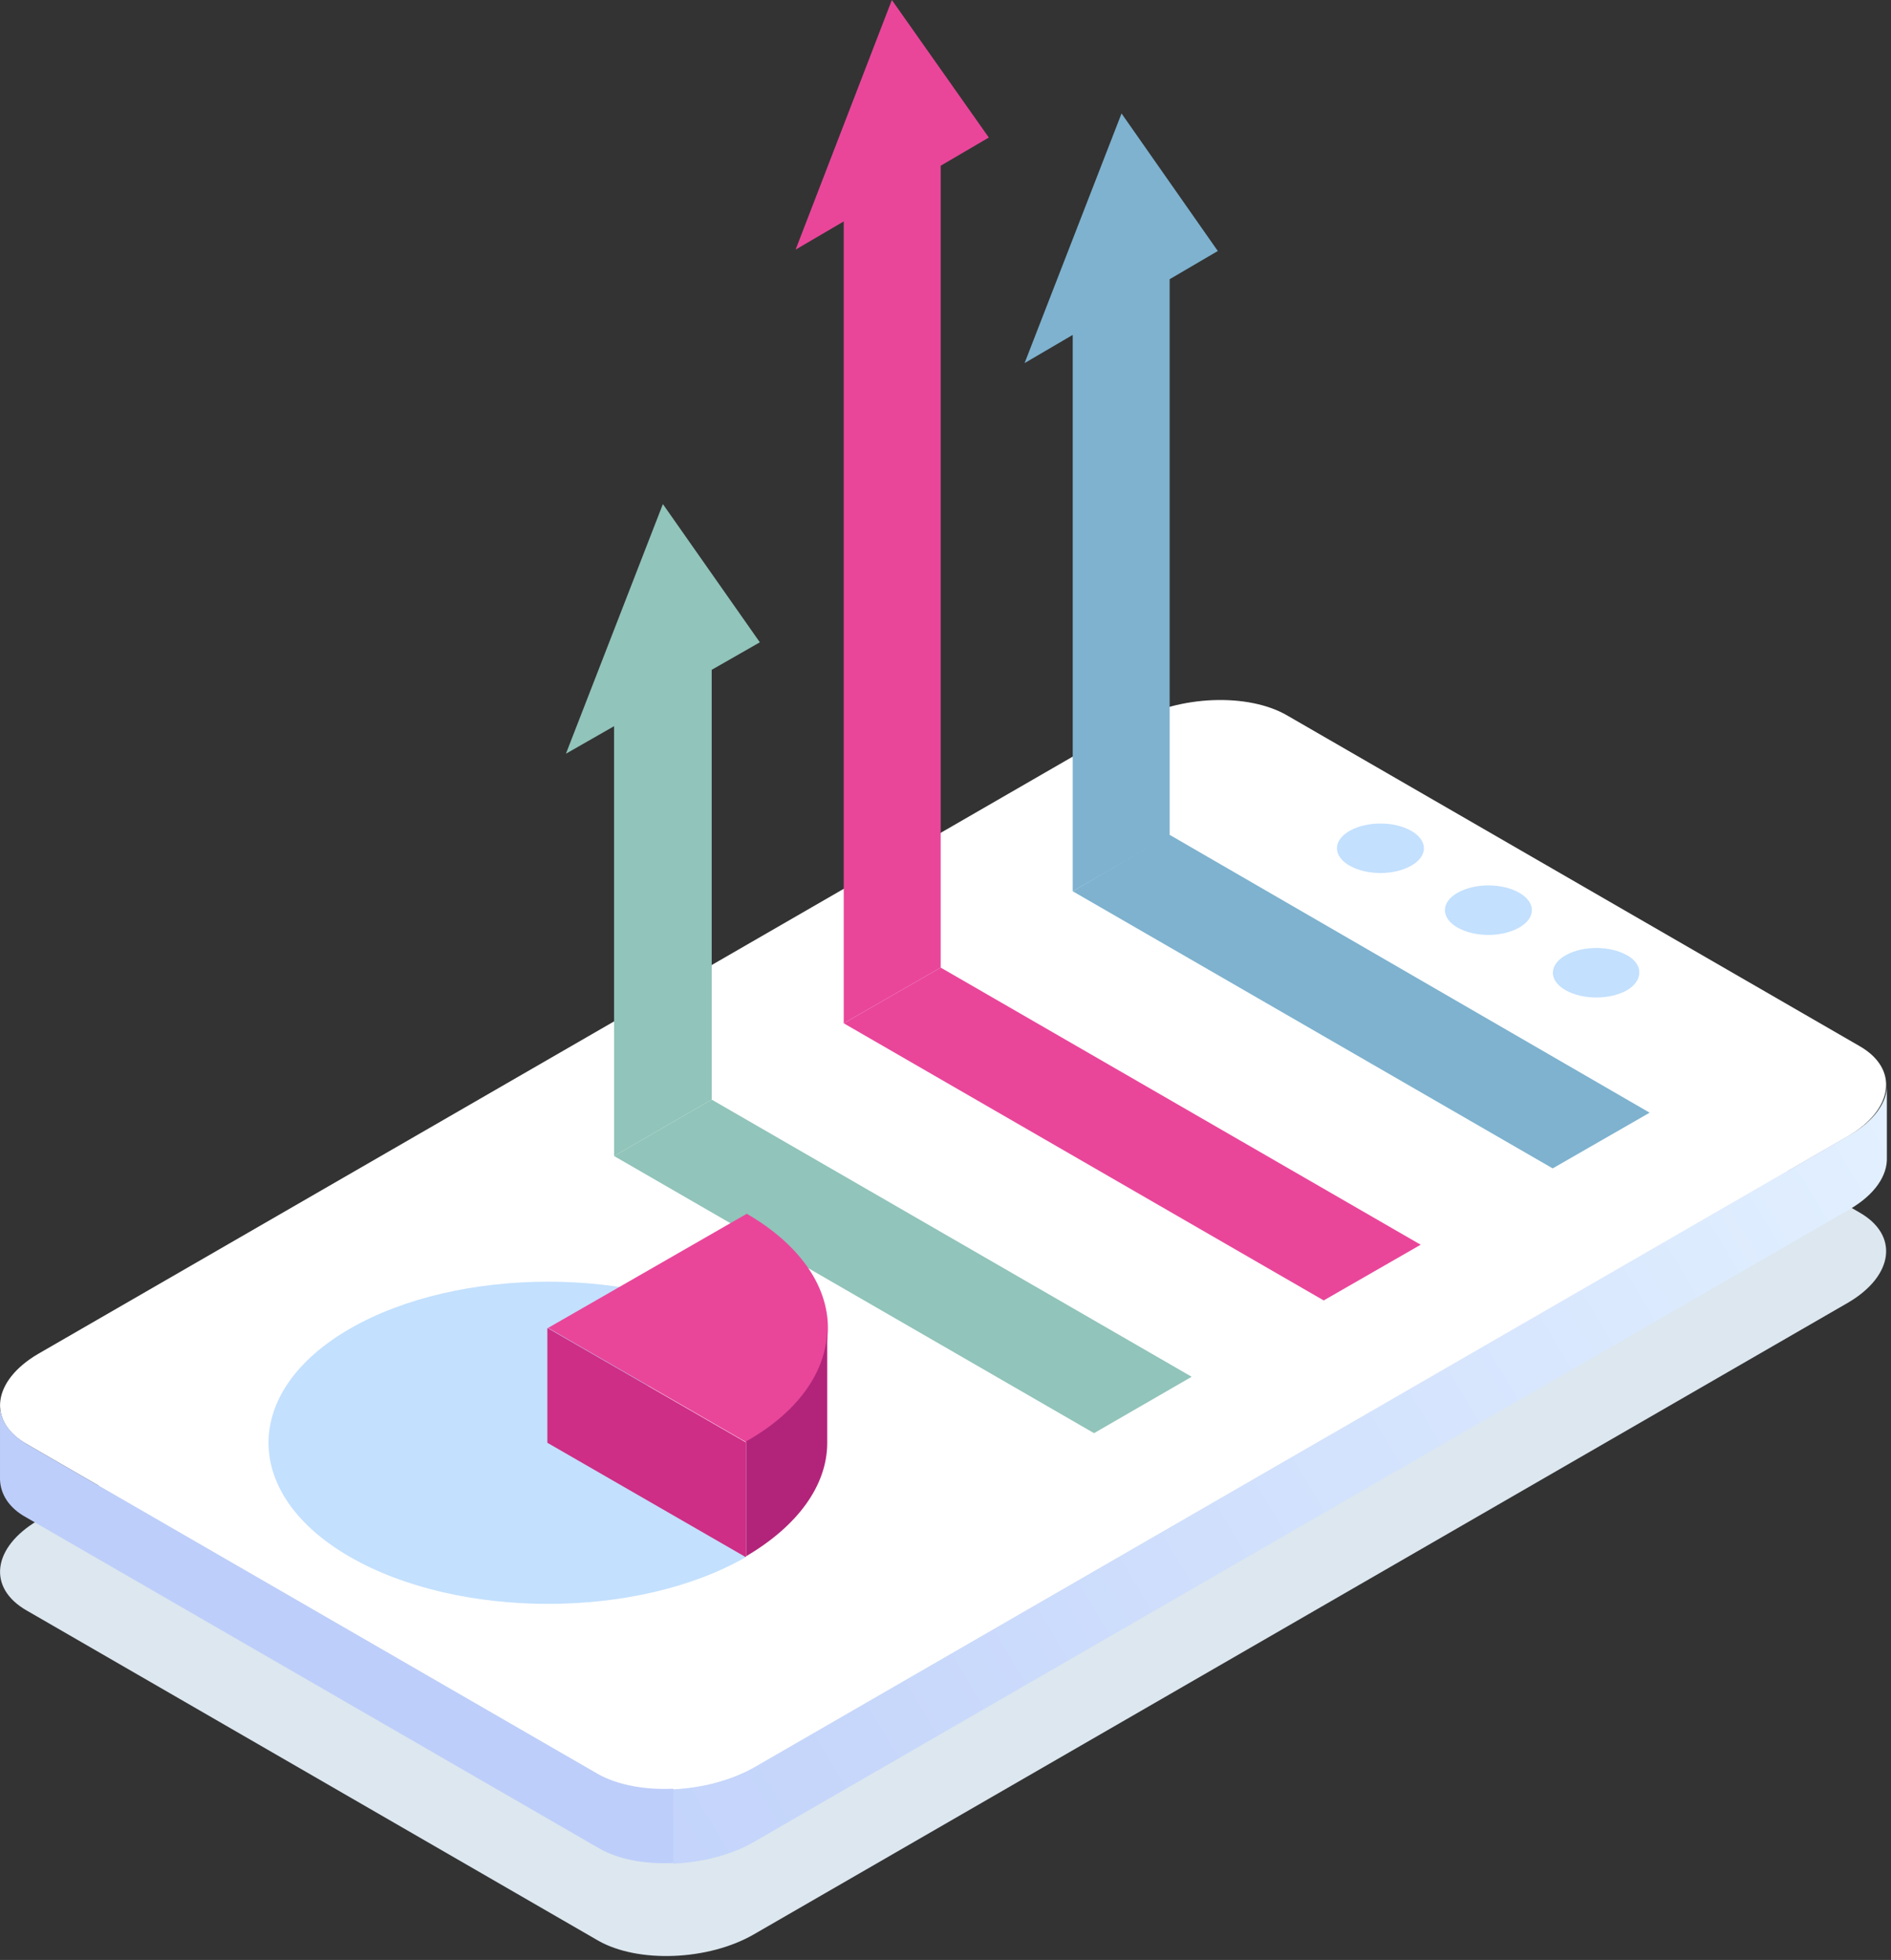<?xml version="1.0" encoding="utf-8"?>
<!-- Generator: Adobe Illustrator 21.1.0, SVG Export Plug-In . SVG Version: 6.00 Build 0)  -->
<svg version="1.1" id="Layer_1" xmlns="http://www.w3.org/2000/svg" xmlns:xlink="http://www.w3.org/1999/xlink" x="0px" y="0px"
	 viewBox="0 0 275 285" style="enable-background:new 0 0 275 285;" xml:space="preserve">
<rect x="0" y="0" width="275" height="285" fill="#333333" stroke="none"/>
<style type="text/css">
	.st0{fill:#DCE7EF;}
	.st1{fill:#FFFFFF;}
	.st2{fill:#BDCEFA;}
	.st3{fill:url(#SVGID_1_);}
	.st4{fill:#91C4BA;}
	.st5{fill:#E9469A;}
	.st6{fill:#7EB2CF;}
	.st7{fill:#C3E0FE;}
	.st8{fill:#B22479;}
	.st9{fill:#CE2E86;}
</style>
<g>
	<path class="st0" d="M87,282.2l-83.1-48c-5.8-3.3-5-9.2,1.6-13.1l159.2-91.9c6.7-3.9,16.9-4.3,22.6-0.9l83.1,48
		c5.8,3.3,5,9.2-1.6,13.1l-159.2,91.9C103,285.1,92.8,285.5,87,282.2z"/>
	<g>
		<path class="st1" d="M87,258l-83.1-48c-5.8-3.3-5-9.2,1.6-13.1L164.7,105c6.7-3.9,16.9-4.3,22.6-0.9l83.1,48
			c5.8,3.3,5,9.2-1.6,13.1L109.7,257C103,260.9,92.8,261.3,87,258z"/>
		<g>
			<path class="st2" d="M87,258l-83.1-48c-2.5-1.5-3.8-3.4-3.9-5.4v10.6c0.1,2.1,1.3,4.1,3.9,5.5l83.1,48c2.9,1.7,6.8,2.4,10.9,2.2
				c0-3.6,0-7.2,0-10.8C93.9,260.3,89.9,259.6,87,258z"/>
			<linearGradient id="SVGID_1_" gradientUnits="userSpaceOnUse" x1="284.119" y1="158.216" x2="38.802" y2="303.873">
				<stop  offset="0" style="stop-color:#E4F2FF"/>
				<stop  offset="5.554383e-02" style="stop-color:#E1EFFF"/>
				<stop  offset="0.648" style="stop-color:#C7D7FB"/>
				<stop  offset="0.999" style="stop-color:#BDCEFA"/>
			</linearGradient>
			<path class="st3" d="M268.9,165.1L109.7,257c-3.4,1.9-7.6,3-11.8,3.2c0,3.6,0,7.2,0,10.8c4.1-0.2,8.4-1.2,11.8-3.2l159.2-91.9
				c3.8-2.2,5.6-5,5.5-7.6v-10.6C274.5,160.2,272.6,163,268.9,165.1z"/>
		</g>
		<g>
			<g>
				<polygon class="st4" points="110.5,93.4 96.4,73.3 82.3,109.6 89.3,105.6 89.3,168.1 103.5,159.9 103.5,97.4 				"/>
				<polygon class="st5" points="143.8,20 129.7,0 115.7,36.3 122.7,32.2 122.7,148.8 136.8,140.7 136.8,24.1 				"/>
				<polygon class="st6" points="177.1,36.5 163.1,16.5 149,52.8 156,48.7 156,129.6 170.1,121.5 170.1,40.6 				"/>
				<polygon class="st4" points="173.3,200.2 159.1,208.4 89.3,168.1 103.5,159.9 				"/>
				<polygon class="st5" points="206.6,181 192.5,189.1 122.7,148.8 136.8,140.7 				"/>
				<polygon class="st6" points="239.9,161.8 225.8,169.9 156,129.6 170.1,121.4 				"/>
			</g>
			<g>
				<path class="st7" d="M79.7,209.8l28.8,16.6c-15.8,9.1-41.8,9.1-57.6,0c-15.8-9.1-15.8-24.1,0-33.2c15.8-9.1,41.8-9.1,57.6,0
					c0,0,0.1,0,0.1,0.1L79.7,209.8z"/>
				<g>
					<path class="st5" d="M79.7,193.1l28.9-16.6c7.6,4.4,11.8,10.4,11.8,16.6c0,6.2-4.3,12.2-11.9,16.6L79.7,193.1z"/>
					<path class="st8" d="M108.5,209.6v16.7c7.5-4.4,11.8-10.3,11.8-16.5v-16.7C120.3,199.3,116.1,205.3,108.5,209.6z"/>
					<path class="st9" d="M108.4,209.7l-28.8-16.6v16.7l28.8,16.6c0,0,0.1,0,0.1-0.1v-16.7C108.5,209.7,108.5,209.7,108.4,209.7z"/>
				</g>
			</g>
			<g>
				<path class="st7" d="M205.2,125.9c-2.5,1.4-6.4,1.4-8.9,0c-2.5-1.4-2.5-3.7,0-5.1c2.5-1.4,6.4-1.4,8.9,0
					C207.7,122.2,207.7,124.5,205.2,125.9z"/>
				<path class="st7" d="M220.9,134.9c-2.5,1.4-6.4,1.4-8.9,0c-2.5-1.4-2.5-3.7,0-5.1c2.5-1.4,6.4-1.4,8.9,0
					C223.4,131.2,223.4,133.5,220.9,134.9z"/>
				<path class="st7" d="M236.6,144c-2.5,1.4-6.4,1.4-8.9,0c-2.5-1.4-2.5-3.7,0-5.1c2.5-1.4,6.4-1.4,8.9,0
					C239,140.2,239,142.6,236.6,144z"/>
			</g>
		</g>
	</g>
</g>
</svg>
